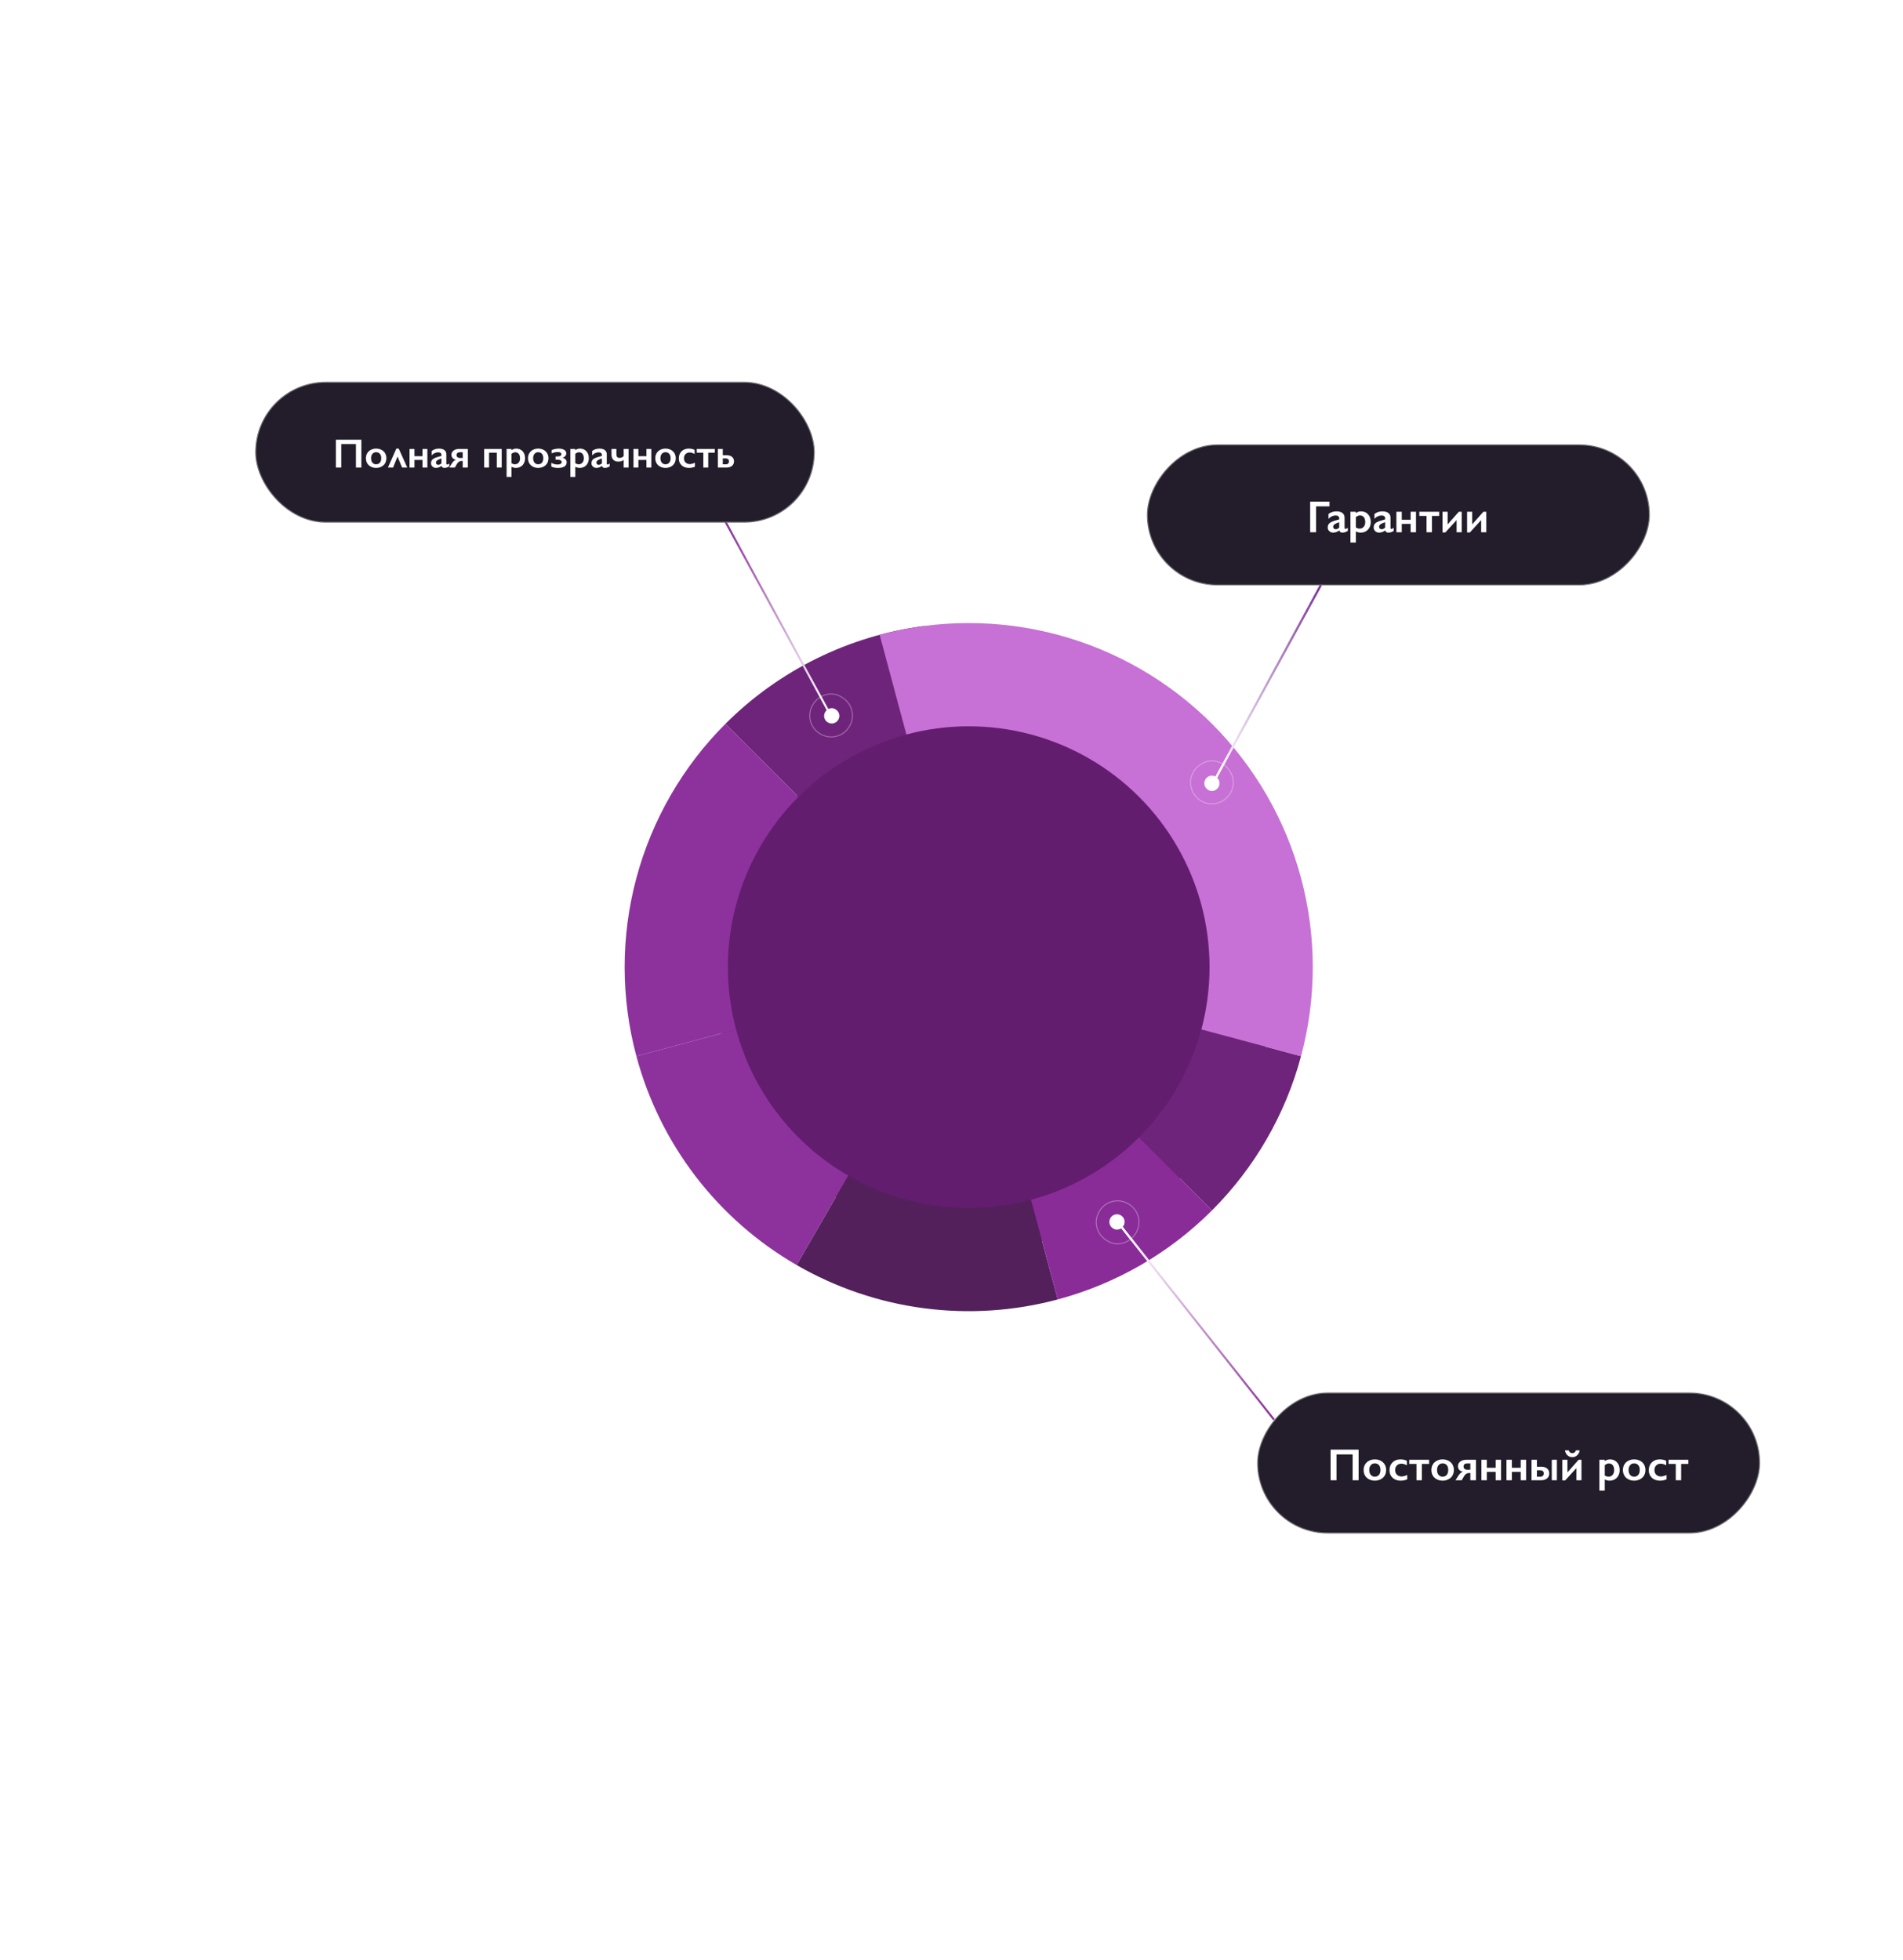 <?xml version="1.0" encoding="UTF-8"?> <svg xmlns="http://www.w3.org/2000/svg" width="932" height="960" viewBox="0 0 932 960" fill="none"> <g filter="url(#filter0_f_152_1436)"> <ellipse cx="487.328" cy="480.328" rx="136.47" ry="129.397" fill="#631D6F"></ellipse> </g> <path d="M355.277 354.518C381.514 328.28 415.679 311.436 452.468 306.6L459.057 356.721C433.304 360.107 409.389 371.897 391.022 390.264L355.277 354.518Z" fill="#6F247B"></path> <path d="M311.664 517.284C304.008 488.712 304.008 458.629 311.664 430.058C319.319 401.486 334.361 375.434 355.277 354.518L391.022 390.264C376.381 404.905 365.852 423.142 360.493 443.142C355.134 463.142 355.134 484.2 360.493 504.2L311.664 517.284Z" fill="#8D329C"></path> <path d="M390.176 619.603C351.472 597.257 323.231 560.452 311.664 517.284L360.493 504.2C368.59 534.417 388.359 560.181 415.452 575.823L390.176 619.603Z" fill="#8D329C"></path> <path d="M518.042 636.436C496.668 642.164 474.374 643.625 452.435 640.737C430.495 637.848 409.34 630.667 390.176 619.603L415.452 575.823C428.867 583.568 443.676 588.595 459.033 590.617C474.391 592.639 489.996 591.616 504.959 587.607L518.042 636.436Z" fill="#53205C"></path> <path d="M593.582 592.824C572.667 613.739 546.614 628.781 518.042 636.436L504.959 587.607C524.958 582.248 543.195 571.719 557.836 557.078L593.582 592.824Z" fill="#892C98"></path> <path d="M637.195 517.284C629.54 545.855 614.498 571.908 593.582 592.824L557.836 557.078C572.477 542.437 583.007 524.2 588.366 504.2L637.195 517.284Z" fill="#6F247B"></path> <path d="M430.816 310.905C459.388 303.249 489.471 303.249 518.042 310.905C546.614 318.561 572.667 333.602 593.582 354.518C614.498 375.434 629.54 401.486 637.195 430.058C644.851 458.629 644.851 488.712 637.195 517.284L588.366 504.2C593.725 484.2 593.725 463.142 588.366 443.142C583.007 423.142 572.477 404.905 557.836 390.264C543.195 375.623 524.959 365.094 504.959 359.735C484.959 354.376 463.9 354.376 443.9 359.735L430.816 310.905Z" fill="#C770D5"></path> <path opacity="0.32" d="M398.001 345.278C395.085 350.328 396.767 356.589 401.823 359.508C406.878 362.427 413.141 360.753 416.057 355.703C418.972 350.653 417.291 344.392 412.235 341.473C407.388 338.194 400.916 340.229 398.001 345.278Z" stroke="url(#paint0_linear_152_1436)" stroke-width="0.5" stroke-miterlimit="10"></path> <path d="M404.113 348.768C403.072 350.572 403.673 352.808 405.478 353.85C407.284 354.893 409.521 354.295 410.562 352.491C411.603 350.688 411.003 348.452 409.197 347.409C407.466 346.238 405.155 346.965 404.113 348.768Z" fill="white"></path> <path d="M355.144 255.235L407.568 351.763" stroke="url(#paint1_linear_152_1436)" stroke-miterlimit="10"></path> <rect x="125.25" y="187.25" width="273.5" height="68.5" rx="34.25" fill="#221C2B" stroke="#6E6E6E" stroke-width="0.5"></rect> <path d="M176.984 215.357V229H174.318V217.496H167.141V229H164.504V215.357H176.984ZM184.211 219.703C185.161 219.703 186.024 219.902 186.799 220.299C187.574 220.696 188.173 221.253 188.596 221.969C189.019 222.685 189.23 223.495 189.23 224.4C189.23 225.344 189.025 226.171 188.615 226.881C188.212 227.59 187.613 228.15 186.818 228.561C186.031 228.971 185.161 229.176 184.211 229.176C183.254 229.176 182.385 228.971 181.604 228.561C180.822 228.15 180.227 227.59 179.816 226.881C179.413 226.171 179.211 225.344 179.211 224.4C179.211 223.482 179.426 222.669 179.855 221.959C180.285 221.243 180.884 220.689 181.652 220.299C182.421 219.902 183.273 219.703 184.211 219.703ZM181.73 224.4C181.73 225.312 181.952 226.041 182.395 226.588C182.844 227.128 183.443 227.398 184.191 227.398C184.973 227.398 185.588 227.138 186.037 226.617C186.486 226.096 186.711 225.351 186.711 224.381C186.711 223.456 186.483 222.743 186.027 222.242C185.578 221.734 184.966 221.48 184.191 221.48C183.462 221.48 182.87 221.747 182.414 222.281C181.958 222.815 181.73 223.521 181.73 224.4ZM196.916 229L194.689 223.6L192.512 229H189.992L194.113 219.703H195.275L199.455 229H196.916ZM202.971 219.879V223.443H206.906V219.879H209.309V229H206.906V225.279H202.971V229H200.568V219.879H202.971ZM214.982 219.703C216.154 219.703 217.049 219.954 217.668 220.455C218.286 220.95 218.596 221.643 218.596 222.535V226.998C218.596 227.343 218.736 227.516 219.016 227.516C219.133 227.516 219.296 227.467 219.504 227.369C219.719 227.265 219.898 227.148 220.041 227.018V228.404C219.201 228.919 218.433 229.176 217.736 229.176C217.307 229.176 216.975 229.104 216.74 228.961C216.512 228.818 216.353 228.564 216.262 228.199C215.344 228.85 214.423 229.176 213.498 229.176C212.84 229.176 212.274 228.954 211.799 228.512C211.33 228.069 211.096 227.538 211.096 226.92C211.096 226.132 211.33 225.51 211.799 225.055C212.268 224.599 213.088 224.202 214.26 223.863L216.203 223.297V222.877C216.203 221.985 215.663 221.539 214.582 221.539C214.029 221.539 213.479 221.666 212.932 221.92C212.385 222.174 211.887 222.548 211.438 223.043V220.885C212.434 220.097 213.615 219.703 214.982 219.703ZM213.518 226.559C213.518 226.891 213.622 227.158 213.83 227.359C214.045 227.561 214.309 227.662 214.621 227.662C215.148 227.662 215.676 227.421 216.203 226.939V224.537C215.533 224.765 215.005 224.98 214.621 225.182C214.243 225.383 213.964 225.589 213.781 225.797C213.605 226.005 213.518 226.259 213.518 226.559ZM229.133 219.879V229H226.613V225.758H226.193C225.653 225.758 225.191 225.875 224.807 226.109C224.429 226.337 224.084 226.721 223.771 227.262L222.775 229H220.012L221.213 227.076C221.584 226.497 221.916 226.077 222.209 225.816C222.502 225.556 222.863 225.351 223.293 225.201C222.57 225.051 222.023 224.758 221.652 224.322C221.281 223.88 221.096 223.352 221.096 222.74C221.096 221.907 221.434 221.223 222.111 220.689C222.788 220.149 223.667 219.879 224.748 219.879H229.133ZM223.596 222.877C223.596 223.307 223.742 223.652 224.035 223.912C224.328 224.173 224.729 224.303 225.236 224.303H226.613V221.5H225.236C224.689 221.5 224.279 221.624 224.006 221.871C223.732 222.112 223.596 222.447 223.596 222.877ZM245.715 219.879V229H243.312V221.725H239.514V229H237.111V219.879H245.715ZM252.805 219.703C254.107 219.703 255.155 220.139 255.949 221.012C256.75 221.884 257.15 223.02 257.15 224.42C257.15 225.338 256.962 226.158 256.584 226.881C256.213 227.604 255.682 228.167 254.992 228.57C254.302 228.974 253.521 229.176 252.648 229.176C251.939 229.176 251.226 228.997 250.51 228.639V233.6H248.107V219.879H250.49V220.465C251.213 219.957 251.984 219.703 252.805 219.703ZM250.51 226.881C251.109 227.226 251.669 227.398 252.189 227.398C252.945 227.398 253.55 227.128 254.006 226.588C254.462 226.048 254.689 225.351 254.689 224.498C254.689 223.567 254.484 222.838 254.074 222.311C253.671 221.783 253.094 221.52 252.346 221.52C252.066 221.52 251.796 221.568 251.535 221.666C251.275 221.757 250.933 221.956 250.51 222.262V226.881ZM263.586 219.703C264.536 219.703 265.399 219.902 266.174 220.299C266.949 220.696 267.548 221.253 267.971 221.969C268.394 222.685 268.605 223.495 268.605 224.4C268.605 225.344 268.4 226.171 267.99 226.881C267.587 227.59 266.988 228.15 266.193 228.561C265.406 228.971 264.536 229.176 263.586 229.176C262.629 229.176 261.76 228.971 260.979 228.561C260.197 228.15 259.602 227.59 259.191 226.881C258.788 226.171 258.586 225.344 258.586 224.4C258.586 223.482 258.801 222.669 259.23 221.959C259.66 221.243 260.259 220.689 261.027 220.299C261.796 219.902 262.648 219.703 263.586 219.703ZM261.105 224.4C261.105 225.312 261.327 226.041 261.77 226.588C262.219 227.128 262.818 227.398 263.566 227.398C264.348 227.398 264.963 227.138 265.412 226.617C265.861 226.096 266.086 225.351 266.086 224.381C266.086 223.456 265.858 222.743 265.402 222.242C264.953 221.734 264.341 221.48 263.566 221.48C262.837 221.48 262.245 221.747 261.789 222.281C261.333 222.815 261.105 223.521 261.105 224.4ZM273.625 219.703C274.439 219.703 275.122 219.807 275.676 220.016C276.229 220.217 276.646 220.494 276.926 220.846C277.206 221.197 277.346 221.607 277.346 222.076C277.346 222.571 277.173 223.01 276.828 223.395C276.49 223.779 276.037 224.033 275.471 224.156C276.102 224.312 276.604 224.592 276.975 224.996C277.346 225.393 277.531 225.868 277.531 226.422C277.531 227.327 277.157 228.017 276.408 228.492C275.66 228.961 274.592 229.195 273.205 229.195C272.606 229.195 272.004 229.13 271.398 229C270.793 228.863 270.331 228.697 270.012 228.502V226.695C271.034 227.242 272.059 227.516 273.088 227.516C273.706 227.516 274.195 227.411 274.553 227.203C274.911 226.995 275.09 226.679 275.09 226.256C275.09 225.924 274.921 225.66 274.582 225.465C274.243 225.263 273.758 225.162 273.127 225.162H272.092V223.561H272.971C273.615 223.561 274.1 223.469 274.426 223.287C274.758 223.105 274.924 222.809 274.924 222.398C274.924 221.734 274.312 221.402 273.088 221.402C272.593 221.402 272.072 221.471 271.525 221.607C270.979 221.738 270.52 221.894 270.148 222.076V220.465C270.578 220.243 271.122 220.061 271.779 219.918C272.443 219.775 273.059 219.703 273.625 219.703ZM284.035 219.703C285.337 219.703 286.385 220.139 287.18 221.012C287.98 221.884 288.381 223.02 288.381 224.42C288.381 225.338 288.192 226.158 287.814 226.881C287.443 227.604 286.913 228.167 286.223 228.57C285.533 228.974 284.751 229.176 283.879 229.176C283.169 229.176 282.456 228.997 281.74 228.639V233.6H279.338V219.879H281.721V220.465C282.443 219.957 283.215 219.703 284.035 219.703ZM281.74 226.881C282.339 227.226 282.899 227.398 283.42 227.398C284.175 227.398 284.781 227.128 285.236 226.588C285.692 226.048 285.92 225.351 285.92 224.498C285.92 223.567 285.715 222.838 285.305 222.311C284.901 221.783 284.325 221.52 283.576 221.52C283.296 221.52 283.026 221.568 282.766 221.666C282.505 221.757 282.163 221.956 281.74 222.262V226.881ZM293.557 219.703C294.729 219.703 295.624 219.954 296.242 220.455C296.861 220.95 297.17 221.643 297.17 222.535V226.998C297.17 227.343 297.31 227.516 297.59 227.516C297.707 227.516 297.87 227.467 298.078 227.369C298.293 227.265 298.472 227.148 298.615 227.018V228.404C297.775 228.919 297.007 229.176 296.311 229.176C295.881 229.176 295.549 229.104 295.314 228.961C295.087 228.818 294.927 228.564 294.836 228.199C293.918 228.85 292.997 229.176 292.072 229.176C291.415 229.176 290.848 228.954 290.373 228.512C289.904 228.069 289.67 227.538 289.67 226.92C289.67 226.132 289.904 225.51 290.373 225.055C290.842 224.599 291.662 224.202 292.834 223.863L294.777 223.297V222.877C294.777 221.985 294.237 221.539 293.156 221.539C292.603 221.539 292.053 221.666 291.506 221.92C290.959 222.174 290.461 222.548 290.012 223.043V220.885C291.008 220.097 292.189 219.703 293.557 219.703ZM292.092 226.559C292.092 226.891 292.196 227.158 292.404 227.359C292.619 227.561 292.883 227.662 293.195 227.662C293.723 227.662 294.25 227.421 294.777 226.939V224.537C294.107 224.765 293.579 224.98 293.195 225.182C292.818 225.383 292.538 225.589 292.355 225.797C292.18 226.005 292.092 226.259 292.092 226.559ZM301.887 219.879V222.457C301.887 223.069 302.007 223.525 302.248 223.824C302.489 224.117 302.883 224.264 303.43 224.264C303.846 224.264 304.23 224.186 304.582 224.029C304.94 223.867 305.227 223.652 305.441 223.385V219.879H307.844V229H305.441V225.279C304.751 225.813 303.879 226.08 302.824 226.08C301.77 226.08 300.949 225.784 300.363 225.191C299.777 224.599 299.484 223.749 299.484 222.643V219.879H301.887ZM312.658 219.879V223.443H316.594V219.879H318.996V229H316.594V225.279H312.658V229H310.256V219.879H312.658ZM325.93 219.703C326.88 219.703 327.743 219.902 328.518 220.299C329.292 220.696 329.891 221.253 330.314 221.969C330.738 222.685 330.949 223.495 330.949 224.4C330.949 225.344 330.744 226.171 330.334 226.881C329.93 227.59 329.331 228.15 328.537 228.561C327.749 228.971 326.88 229.176 325.93 229.176C324.973 229.176 324.104 228.971 323.322 228.561C322.541 228.15 321.945 227.59 321.535 226.881C321.132 226.171 320.93 225.344 320.93 224.4C320.93 223.482 321.145 222.669 321.574 221.959C322.004 221.243 322.603 220.689 323.371 220.299C324.139 219.902 324.992 219.703 325.93 219.703ZM323.449 224.4C323.449 225.312 323.671 226.041 324.113 226.588C324.562 227.128 325.161 227.398 325.91 227.398C326.691 227.398 327.307 227.138 327.756 226.617C328.205 226.096 328.43 225.351 328.43 224.381C328.43 223.456 328.202 222.743 327.746 222.242C327.297 221.734 326.685 221.48 325.91 221.48C325.181 221.48 324.589 221.747 324.133 222.281C323.677 222.815 323.449 223.521 323.449 224.4ZM337.307 219.703C338.368 219.703 339.328 219.908 340.188 220.318V222.359C339.335 221.865 338.527 221.617 337.766 221.617C336.945 221.617 336.275 221.874 335.754 222.389C335.233 222.896 334.973 223.587 334.973 224.459C334.973 225.312 335.233 225.999 335.754 226.52C336.281 227.04 336.981 227.301 337.854 227.301C338.505 227.301 339.338 227.086 340.354 226.656V228.6C339.41 228.984 338.436 229.176 337.434 229.176C335.956 229.176 334.755 228.753 333.83 227.906C332.912 227.06 332.453 225.937 332.453 224.537C332.453 223.085 332.902 221.917 333.801 221.031C334.706 220.146 335.874 219.703 337.307 219.703ZM350.09 219.879V221.725H346.867V229H344.465V221.725H341.252V219.879H350.09ZM353.986 219.879V222.965H355.959C357.04 222.965 357.896 223.238 358.527 223.785C359.165 224.326 359.484 225.038 359.484 225.924C359.484 226.874 359.156 227.626 358.498 228.18C357.84 228.727 356.936 229 355.783 229H351.584V219.879H353.986ZM355.5 227.418C355.975 227.418 356.346 227.291 356.613 227.037C356.887 226.783 357.023 226.412 357.023 225.924C357.023 225.455 356.874 225.107 356.574 224.879C356.275 224.651 355.891 224.537 355.422 224.537H353.986V227.418H355.5Z" fill="white"></path> <path opacity="0.32" d="M602.55 378.041C605.465 383.091 603.783 389.352 598.728 392.271C593.672 395.19 587.409 393.516 584.493 388.466C581.578 383.416 583.259 377.155 588.315 374.236C593.163 370.956 599.634 372.991 602.55 378.041Z" stroke="url(#paint2_linear_152_1436)" stroke-width="0.5" stroke-miterlimit="10"></path> <path d="M623.953 695.312L548.001 599.346" stroke="url(#paint3_linear_152_1436)" stroke-miterlimit="10"></path> <path d="M623.953 695.312L548.001 599.346" stroke="url(#paint4_linear_152_1436)" stroke-miterlimit="10"></path> <path opacity="0.32" d="M556.384 603.807C559.299 598.758 557.617 592.497 552.562 589.578C547.506 586.659 541.243 588.333 538.327 593.383C535.412 598.433 537.093 604.694 542.149 607.613C546.997 610.892 553.468 608.857 556.384 603.807Z" stroke="url(#paint5_linear_152_1436)" stroke-width="0.5" stroke-miterlimit="10"></path> <path d="M550.269 600.317C551.311 598.513 550.71 596.277 548.904 595.235C547.099 594.192 544.862 594.79 543.821 596.594C542.78 598.397 543.38 600.633 545.186 601.676C546.917 602.847 549.228 602.12 550.269 600.317Z" fill="white"></path> <path d="M596.768 385.492C597.809 383.688 597.209 381.452 595.403 380.409C593.597 379.367 591.361 379.965 590.319 381.768C589.278 383.572 589.879 385.808 591.684 386.851C593.415 388.022 595.727 387.295 596.768 385.492Z" fill="white"></path> <rect x="-0.25" y="0.25" width="245.812" height="68.567" rx="34.284" transform="matrix(-1 0 0 1 861.5 682)" fill="#221C2B" stroke="#6E6E6E" stroke-width="0.5"></rect> <path d="M665.383 709.993V725H662.45V712.346H654.555V725H651.654V709.993H665.383ZM673.332 714.773C674.378 714.773 675.326 714.992 676.179 715.429C677.031 715.866 677.69 716.478 678.155 717.266C678.621 718.053 678.854 718.945 678.854 719.94C678.854 720.979 678.628 721.888 678.177 722.669C677.733 723.45 677.074 724.065 676.2 724.517C675.334 724.968 674.378 725.193 673.332 725.193C672.279 725.193 671.323 724.968 670.464 724.517C669.604 724.065 668.949 723.45 668.498 722.669C668.054 721.888 667.832 720.979 667.832 719.94C667.832 718.931 668.068 718.035 668.541 717.255C669.014 716.467 669.673 715.858 670.518 715.429C671.363 714.992 672.301 714.773 673.332 714.773ZM670.604 719.94C670.604 720.943 670.847 721.745 671.334 722.347C671.828 722.941 672.487 723.238 673.311 723.238C674.17 723.238 674.847 722.952 675.341 722.379C675.835 721.806 676.082 720.986 676.082 719.919C676.082 718.902 675.831 718.118 675.33 717.566C674.836 717.008 674.163 716.729 673.311 716.729C672.508 716.729 671.857 717.022 671.355 717.609C670.854 718.197 670.604 718.974 670.604 719.94ZM685.847 714.773C687.014 714.773 688.07 714.999 689.016 715.45V717.695C688.077 717.151 687.189 716.879 686.352 716.879C685.449 716.879 684.712 717.162 684.139 717.728C683.566 718.286 683.279 719.045 683.279 720.005C683.279 720.943 683.566 721.699 684.139 722.271C684.719 722.844 685.489 723.131 686.448 723.131C687.164 723.131 688.081 722.895 689.198 722.422V724.56C688.16 724.982 687.089 725.193 685.986 725.193C684.361 725.193 683.039 724.728 682.022 723.797C681.013 722.866 680.508 721.631 680.508 720.091C680.508 718.494 681.002 717.208 681.99 716.234C682.986 715.26 684.271 714.773 685.847 714.773ZM699.908 714.967V716.997H696.363V725H693.721V716.997H690.187V714.967H699.908ZM706.525 714.773C707.571 714.773 708.52 714.992 709.372 715.429C710.224 715.866 710.883 716.478 711.349 717.266C711.814 718.053 712.047 718.945 712.047 719.94C712.047 720.979 711.821 721.888 711.37 722.669C710.926 723.45 710.267 724.065 709.394 724.517C708.527 724.968 707.571 725.193 706.525 725.193C705.473 725.193 704.517 724.968 703.657 724.517C702.798 724.065 702.143 723.45 701.691 722.669C701.247 721.888 701.025 720.979 701.025 719.94C701.025 718.931 701.262 718.035 701.734 717.255C702.207 716.467 702.866 715.858 703.711 715.429C704.556 714.992 705.494 714.773 706.525 714.773ZM703.797 719.94C703.797 720.943 704.04 721.745 704.527 722.347C705.021 722.941 705.68 723.238 706.504 723.238C707.363 723.238 708.04 722.952 708.534 722.379C709.028 721.806 709.275 720.986 709.275 719.919C709.275 718.902 709.025 718.118 708.523 717.566C708.029 717.008 707.356 716.729 706.504 716.729C705.702 716.729 705.05 717.022 704.549 717.609C704.048 718.197 703.797 718.974 703.797 719.94ZM722.875 714.967V725H720.104V721.434H719.642C719.047 721.434 718.539 721.562 718.116 721.82C717.701 722.071 717.321 722.493 716.978 723.088L715.882 725H712.842L714.163 722.884C714.571 722.246 714.937 721.785 715.259 721.498C715.581 721.212 715.979 720.986 716.451 720.821C715.656 720.657 715.055 720.334 714.646 719.854C714.238 719.368 714.034 718.787 714.034 718.114C714.034 717.198 714.407 716.446 715.151 715.858C715.896 715.264 716.863 714.967 718.052 714.967H722.875ZM716.784 718.265C716.784 718.737 716.945 719.117 717.268 719.403C717.59 719.69 718.03 719.833 718.589 719.833H720.104V716.75H718.589C717.987 716.75 717.536 716.886 717.235 717.158C716.935 717.423 716.784 717.792 716.784 718.265ZM728.171 714.967V718.888H732.5V714.967H735.143V725H732.5V720.907H728.171V725H725.528V714.967H728.171ZM740.438 714.967V718.888H744.768V714.967H747.41V725H744.768V720.907H740.438V725H737.796V714.967H740.438ZM762.492 714.967V725H759.989V714.967H762.492ZM752.706 714.967V718.361H754.876C756.065 718.361 757.007 718.662 757.701 719.264C758.403 719.858 758.754 720.642 758.754 721.616C758.754 722.662 758.392 723.489 757.669 724.098C756.946 724.699 755.95 725 754.683 725H750.063V714.967H752.706ZM754.371 723.26C754.894 723.26 755.302 723.12 755.596 722.841C755.896 722.562 756.047 722.153 756.047 721.616C756.047 721.101 755.882 720.717 755.553 720.467C755.223 720.216 754.801 720.091 754.285 720.091H752.706V723.26H754.371ZM767.648 714.967V721.154L773.127 714.967H774.534V725H772.031V719.06L766.51 725.107H765.146V714.967H767.648ZM768.314 710.348C768.558 711.257 769.138 711.712 770.055 711.712C770.95 711.712 771.523 711.257 771.773 710.348H773.664C773.528 711.307 773.127 712.106 772.461 712.743C771.802 713.373 771.014 713.688 770.098 713.688C769.145 713.688 768.343 713.395 767.691 712.808C767.04 712.22 766.617 711.4 766.424 710.348H768.314ZM788.467 714.773C789.899 714.773 791.052 715.253 791.926 716.213C792.807 717.173 793.247 718.422 793.247 719.962C793.247 720.972 793.039 721.874 792.624 722.669C792.216 723.464 791.632 724.083 790.873 724.527C790.114 724.971 789.255 725.193 788.295 725.193C787.514 725.193 786.73 724.996 785.942 724.603V730.06H783.3V714.967H785.921V715.611C786.716 715.053 787.564 714.773 788.467 714.773ZM785.942 722.669C786.601 723.049 787.217 723.238 787.79 723.238C788.621 723.238 789.287 722.941 789.788 722.347C790.289 721.752 790.54 720.986 790.54 720.048C790.54 719.024 790.314 718.222 789.863 717.642C789.419 717.062 788.785 716.771 787.962 716.771C787.654 716.771 787.357 716.825 787.07 716.933C786.784 717.033 786.408 717.251 785.942 717.588V722.669ZM800.326 714.773C801.372 714.773 802.321 714.992 803.173 715.429C804.025 715.866 804.684 716.478 805.149 717.266C805.615 718.053 805.848 718.945 805.848 719.94C805.848 720.979 805.622 721.888 805.171 722.669C804.727 723.45 804.068 724.065 803.194 724.517C802.328 724.968 801.372 725.193 800.326 725.193C799.273 725.193 798.317 724.968 797.458 724.517C796.599 724.065 795.943 723.45 795.492 722.669C795.048 721.888 794.826 720.979 794.826 719.94C794.826 718.931 795.062 718.035 795.535 717.255C796.008 716.467 796.667 715.858 797.512 715.429C798.357 714.992 799.295 714.773 800.326 714.773ZM797.598 719.94C797.598 720.943 797.841 721.745 798.328 722.347C798.822 722.941 799.481 723.238 800.305 723.238C801.164 723.238 801.841 722.952 802.335 722.379C802.829 721.806 803.076 720.986 803.076 719.919C803.076 718.902 802.826 718.118 802.324 717.566C801.83 717.008 801.157 716.729 800.305 716.729C799.503 716.729 798.851 717.022 798.35 717.609C797.848 718.197 797.598 718.974 797.598 719.94ZM812.841 714.773C814.008 714.773 815.064 714.999 816.01 715.45V717.695C815.072 717.151 814.184 716.879 813.346 716.879C812.443 716.879 811.706 717.162 811.133 717.728C810.56 718.286 810.273 719.045 810.273 720.005C810.273 720.943 810.56 721.699 811.133 722.271C811.713 722.844 812.483 723.131 813.442 723.131C814.159 723.131 815.075 722.895 816.192 722.422V724.56C815.154 724.982 814.083 725.193 812.98 725.193C811.355 725.193 810.034 724.728 809.017 723.797C808.007 722.866 807.502 721.631 807.502 720.091C807.502 718.494 807.996 717.208 808.984 716.234C809.98 715.26 811.265 714.773 812.841 714.773ZM826.902 714.967V716.997H823.357V725H820.715V716.997H817.181V714.967H826.902Z" fill="white"></path> <path d="M646.878 286.605L594.202 383.337" stroke="url(#paint6_linear_152_1436)" stroke-miterlimit="10"></path> <path d="M646.878 286.605L594.202 383.337" stroke="url(#paint7_linear_152_1436)" stroke-miterlimit="10"></path> <rect x="-0.25" y="0.25" width="245.812" height="68.567" rx="34.284" transform="matrix(-1 0 0 1 807.5 217.648)" fill="#221C2B" stroke="#6E6E6E" stroke-width="0.5"></rect> <path d="M651.107 245.67V248.022H644.555V260.677H641.654V245.67H651.107ZM654.534 250.45C655.823 250.45 656.808 250.726 657.488 251.277C658.169 251.822 658.509 252.584 658.509 253.565V258.475C658.509 258.854 658.663 259.044 658.971 259.044C659.1 259.044 659.279 258.99 659.508 258.883C659.744 258.768 659.941 258.639 660.099 258.496V260.021C659.175 260.587 658.33 260.87 657.563 260.87C657.091 260.87 656.726 260.791 656.468 260.634C656.217 260.476 656.042 260.197 655.941 259.796C654.932 260.512 653.918 260.87 652.901 260.87C652.178 260.87 651.555 260.627 651.032 260.14C650.517 259.653 650.259 259.069 650.259 258.389C650.259 257.522 650.517 256.838 651.032 256.337C651.548 255.836 652.45 255.399 653.739 255.026L655.877 254.403V253.941C655.877 252.96 655.283 252.47 654.094 252.47C653.485 252.47 652.88 252.609 652.278 252.889C651.677 253.168 651.129 253.58 650.635 254.124V251.75C651.73 250.883 653.03 250.45 654.534 250.45ZM652.923 257.991C652.923 258.356 653.037 258.65 653.267 258.872C653.503 259.094 653.793 259.205 654.137 259.205C654.717 259.205 655.297 258.94 655.877 258.41V255.768C655.139 256.018 654.559 256.255 654.137 256.477C653.721 256.699 653.413 256.924 653.213 257.153C653.02 257.382 652.923 257.662 652.923 257.991ZM666.555 250.45C667.987 250.45 669.14 250.93 670.014 251.89C670.895 252.849 671.335 254.099 671.335 255.639C671.335 256.648 671.127 257.551 670.712 258.346C670.304 259.141 669.72 259.76 668.961 260.204C668.202 260.648 667.342 260.87 666.383 260.87C665.602 260.87 664.818 260.673 664.03 260.279V265.736H661.388V250.644H664.009V251.288C664.804 250.729 665.652 250.45 666.555 250.45ZM664.03 258.346C664.689 258.725 665.305 258.915 665.878 258.915C666.709 258.915 667.375 258.618 667.876 258.023C668.377 257.429 668.628 256.663 668.628 255.725C668.628 254.701 668.402 253.898 667.951 253.318C667.507 252.738 666.873 252.448 666.05 252.448C665.742 252.448 665.445 252.502 665.158 252.609C664.872 252.71 664.496 252.928 664.03 253.265V258.346ZM677.028 250.45C678.317 250.45 679.302 250.726 679.982 251.277C680.663 251.822 681.003 252.584 681.003 253.565V258.475C681.003 258.854 681.157 259.044 681.465 259.044C681.594 259.044 681.773 258.99 682.002 258.883C682.238 258.768 682.435 258.639 682.593 258.496V260.021C681.669 260.587 680.824 260.87 680.058 260.87C679.585 260.87 679.22 260.791 678.962 260.634C678.711 260.476 678.536 260.197 678.436 259.796C677.426 260.512 676.412 260.87 675.396 260.87C674.672 260.87 674.049 260.627 673.526 260.14C673.011 259.653 672.753 259.069 672.753 258.389C672.753 257.522 673.011 256.838 673.526 256.337C674.042 255.836 674.944 255.399 676.233 255.026L678.371 254.403V253.941C678.371 252.96 677.777 252.47 676.588 252.47C675.979 252.47 675.374 252.609 674.772 252.889C674.171 253.168 673.623 253.58 673.129 254.124V251.75C674.225 250.883 675.524 250.45 677.028 250.45ZM675.417 257.991C675.417 258.356 675.532 258.65 675.761 258.872C675.997 259.094 676.287 259.205 676.631 259.205C677.211 259.205 677.791 258.94 678.371 258.41V255.768C677.633 256.018 677.053 256.255 676.631 256.477C676.215 256.699 675.908 256.924 675.707 257.153C675.514 257.382 675.417 257.662 675.417 257.991ZM686.524 250.644V254.564H690.854V250.644H693.496V260.677H690.854V256.584H686.524V260.677H683.882V250.644H686.524ZM704.84 250.644V252.674H701.295V260.677H698.652V252.674H695.118V250.644H704.84ZM708.986 250.644V256.831L714.465 250.644H715.872V260.677H713.369V254.736L707.848 260.784H706.483V250.644H708.986ZM721.018 250.644V256.831L726.496 250.644H727.903V260.677H725.4V254.736L719.879 260.784H718.515V250.644H721.018Z" fill="white"></path> <defs> <filter id="filter0_f_152_1436" x="0.857" y="0.931" width="972.94" height="958.794" filterUnits="userSpaceOnUse" color-interpolation-filters="sRGB"> <feFlood flood-opacity="0" result="BackgroundImageFix"></feFlood> <feBlend mode="normal" in="SourceGraphic" in2="BackgroundImageFix" result="shape"></feBlend> <feGaussianBlur stdDeviation="175" result="effect1_foregroundBlur_152_1436"></feGaussianBlur> </filter> <linearGradient id="paint0_linear_152_1436" x1="558.331" y1="384.883" x2="367.157" y2="326.531" gradientUnits="userSpaceOnUse"> <stop stop-color="white"></stop> <stop offset="0.803" stop-color="white"></stop> </linearGradient> <linearGradient id="paint1_linear_152_1436" x1="332.734" y1="211.076" x2="382.473" y2="371.604" gradientUnits="userSpaceOnUse"> <stop offset="0.304" stop-color="#8D329C"></stop> <stop offset="0.898" stop-color="white"></stop> </linearGradient> <linearGradient id="paint2_linear_152_1436" x1="442.219" y1="417.646" x2="633.394" y2="359.293" gradientUnits="userSpaceOnUse"> <stop stop-color="white"></stop> <stop offset="0.803" stop-color="white"></stop> </linearGradient> <linearGradient id="paint3_linear_152_1436" x1="646.261" y1="724.407" x2="587.394" y2="584.713" gradientUnits="userSpaceOnUse"> <stop offset="0.304" stop-color="white"></stop> <stop offset="0.898" stop-color="white"></stop> </linearGradient> <linearGradient id="paint4_linear_152_1436" x1="656.97" y1="739.514" x2="571.891" y2="572.746" gradientUnits="userSpaceOnUse"> <stop offset="0.304" stop-color="#8D329C"></stop> <stop offset="0.898" stop-color="white"></stop> </linearGradient> <linearGradient id="paint5_linear_152_1436" x1="396.053" y1="564.203" x2="587.228" y2="622.555" gradientUnits="userSpaceOnUse"> <stop stop-color="white"></stop> <stop offset="0.803" stop-color="white"></stop> </linearGradient> <linearGradient id="paint6_linear_152_1436" x1="669.395" y1="242.353" x2="619.661" y2="403.296" gradientUnits="userSpaceOnUse"> <stop offset="0.304" stop-color="#35A5D5"></stop> <stop offset="0.898" stop-color="white"></stop> </linearGradient> <linearGradient id="paint7_linear_152_1436" x1="669.395" y1="242.353" x2="619.661" y2="403.296" gradientUnits="userSpaceOnUse"> <stop offset="0.304" stop-color="#8D329C"></stop> <stop offset="0.898" stop-color="white"></stop> </linearGradient> </defs> </svg> 
